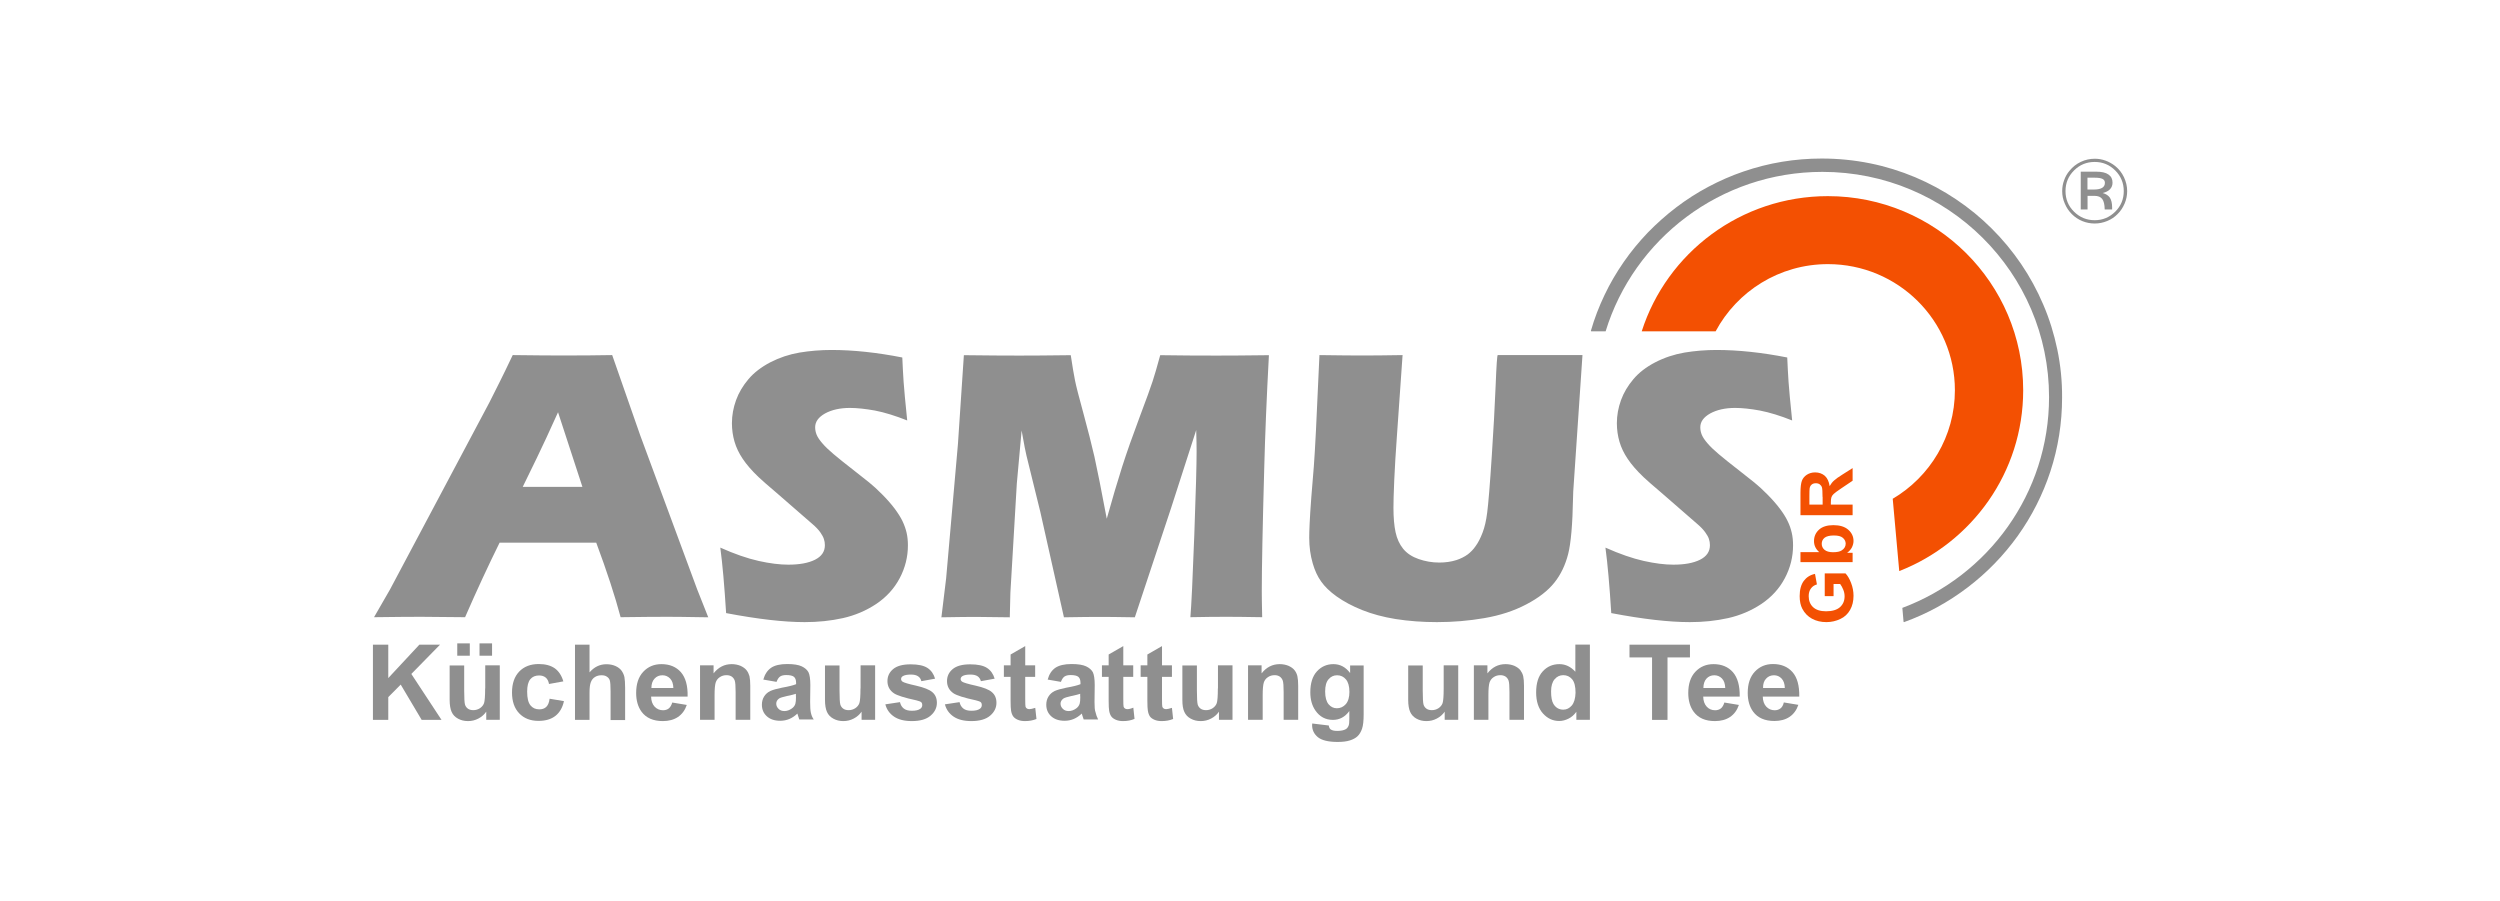<?xml version="1.0" encoding="utf-8"?>
<!-- Generator: Adobe Illustrator 25.2.1, SVG Export Plug-In . SVG Version: 6.00 Build 0)  -->
<svg version="1.1" id="Ebene_1" xmlns="http://www.w3.org/2000/svg" xmlns:xlink="http://www.w3.org/1999/xlink" x="0px" y="0px"
	 viewBox="0 0 249.31 89.81" style="enable-background:new 0 0 249.31 89.81;" xml:space="preserve">
<style type="text/css">
	.st0{fill:#8F8F8F;}
	.st1{fill-rule:evenodd;clip-rule:evenodd;fill:#8F8F8F;}
</style>
<g>
	<g>
		<defs>
			<path id="SVGID_1_" d="M66.62,61.51c-1.07,0-2.65,0.01-4.73,0.04c-0.56-2.11-1.37-4.58-2.43-7.43h-9.64
				c-1.11,2.25-2.26,4.72-3.44,7.43C44,61.52,42.54,61.51,42,61.51c-0.97,0-2.54,0.01-4.7,0.04l1.59-2.76l9.91-18.65l1.05-2.09
				c0.31-0.61,0.73-1.49,1.28-2.64c2.25,0.03,3.89,0.04,4.92,0.04c1.8,0,3.47-0.01,5-0.04l2.79,7.99l5.68,15.36l1.11,2.8
				C68.43,61.52,67.09,61.51,66.62,61.51L66.62,61.51z M55.65,41.11c-0.84,1.87-1.56,3.41-2.14,4.61l-1.38,2.83h5.95
				C56.6,44.05,55.79,41.57,55.65,41.11L55.65,41.11z M84.76,40.68c-0.99,0-1.82,0.19-2.48,0.55c-0.66,0.37-0.99,0.83-0.99,1.38
				c0,0.26,0.05,0.5,0.15,0.75c0.1,0.24,0.29,0.53,0.57,0.85c0.28,0.33,0.65,0.68,1.11,1.07c0.46,0.39,1.18,0.97,2.16,1.73
				l1.38,1.09c0.41,0.33,0.85,0.73,1.32,1.21c0.47,0.47,0.88,0.94,1.23,1.4c0.34,0.46,0.61,0.88,0.79,1.26
				c0.18,0.38,0.32,0.77,0.41,1.16c0.09,0.39,0.13,0.81,0.13,1.25c0,1.15-0.27,2.24-0.82,3.28c-0.55,1.04-1.33,1.89-2.34,2.57
				c-1.01,0.67-2.12,1.14-3.32,1.41c-1.21,0.27-2.48,0.4-3.82,0.4c-2.07,0-4.68-0.3-7.83-0.9c-0.17-2.72-0.36-4.9-0.58-6.53
				c1.43,0.64,2.71,1.08,3.83,1.33c1.12,0.25,2.1,0.37,2.95,0.37c1.11,0,2-0.16,2.66-0.49c0.66-0.33,0.99-0.81,0.99-1.45
				c0-0.22-0.03-0.42-0.1-0.62c-0.06-0.2-0.19-0.42-0.36-0.67c-0.18-0.25-0.43-0.52-0.77-0.81l-3.61-3.14
				c-0.84-0.71-1.43-1.23-1.77-1.55c-0.68-0.65-1.21-1.26-1.58-1.82c-0.38-0.56-0.65-1.13-0.82-1.71c-0.17-0.58-0.26-1.2-0.26-1.85
				c0-0.78,0.14-1.54,0.41-2.29c0.27-0.75,0.69-1.45,1.24-2.1c0.55-0.65,1.28-1.21,2.18-1.68c0.91-0.47,1.87-0.79,2.91-0.97
				c1.03-0.17,2.1-0.26,3.2-0.26c2.16,0,4.51,0.25,7.05,0.75c0.04,0.88,0.08,1.69,0.13,2.42c0.05,0.73,0.17,2.02,0.36,3.86
				c-1.18-0.47-2.25-0.8-3.22-0.99C86.29,40.77,85.46,40.68,84.76,40.68L84.76,40.68z M126.08,46.5
				c-0.17,6.05-0.25,10.21-0.25,12.48c0,0.47,0.01,1.33,0.04,2.57c-1.68-0.03-2.87-0.04-3.54-0.04c-0.98,0-2.19,0.01-3.62,0.04
				c0.1-1.15,0.23-3.88,0.39-8.2c0.16-4.32,0.23-7.08,0.23-8.28c0-0.52-0.01-1.25-0.04-2.18l-2.51,7.79l-3.61,10.88
				c-1.66-0.03-2.8-0.04-3.43-0.04c-0.79,0-2.01,0.01-3.64,0.04l-2.36-10.53l-1.38-5.61c-0.05-0.22-0.11-0.48-0.17-0.8
				c-0.06-0.32-0.17-0.88-0.31-1.69l-0.48,5.3l-0.64,10.88l-0.06,2.45c-1.76-0.03-2.88-0.04-3.37-0.04c-0.66,0-1.81,0.01-3.45,0.04
				l0.47-3.87l1.18-13.42l0.59-8.85c2.36,0.03,4.21,0.04,5.55,0.04c1.11,0,2.82-0.01,5.11-0.04c0.17,1.1,0.3,1.93,0.42,2.5
				c0.11,0.57,0.4,1.68,0.85,3.33c0.45,1.65,0.81,3.08,1.09,4.29c0.27,1.21,0.68,3.27,1.23,6.19c0.56-2,1.07-3.73,1.53-5.17
				c0.46-1.44,1.04-3.08,1.73-4.92c0.69-1.84,1.13-3.04,1.31-3.61c0.19-0.57,0.44-1.44,0.76-2.61c1.92,0.03,3.79,0.04,5.63,0.04
				c1.25,0,2.99-0.01,5.21-0.04C126.31,39.71,126.16,43.41,126.08,46.5L126.08,46.5z M156.89,49.01c-0.01,0.26-0.02,0.47-0.02,0.63
				c-0.05,2.66-0.21,4.53-0.49,5.62c-0.28,1.09-0.73,2.04-1.37,2.84c-0.64,0.8-1.57,1.53-2.8,2.17c-1.23,0.65-2.62,1.1-4.18,1.37
				c-1.56,0.27-3.13,0.4-4.73,0.4c-1.43,0-2.81-0.1-4.14-0.31c-1.23-0.2-2.33-0.5-3.31-0.89c-0.98-0.39-1.84-0.85-2.57-1.37
				c-0.67-0.48-1.18-0.98-1.53-1.48c-0.36-0.5-0.64-1.11-0.84-1.81c-0.23-0.79-0.35-1.64-0.35-2.55c0-0.31,0.01-0.77,0.04-1.39
				s0.08-1.51,0.17-2.67l0.25-3.06c0.06-0.8,0.13-1.98,0.21-3.54l0.35-7.56c1.99,0.03,3.39,0.04,4.21,0.04
				c1.02,0,2.38-0.01,4.08-0.04l-0.57,8.14c-0.11,1.53-0.2,2.97-0.26,4.31c-0.06,1.34-0.08,2.27-0.08,2.78
				c0,0.97,0.07,1.78,0.21,2.43c0.14,0.65,0.39,1.2,0.76,1.66c0.37,0.45,0.88,0.79,1.54,1.02c0.66,0.23,1.34,0.35,2.06,0.35
				c0.61,0,1.19-0.08,1.72-0.25c0.42-0.14,0.8-0.33,1.13-0.57c0.29-0.23,0.55-0.49,0.76-0.8c0.27-0.36,0.5-0.82,0.71-1.37
				c0.2-0.52,0.36-1.19,0.46-2.01c0.11-0.84,0.27-2.74,0.46-5.7c0.17-2.52,0.29-4.83,0.38-6.93c0.08-2.04,0.15-3.06,0.21-3.06
				c1.93,0,3.45,0,4.56,0h3.89L156.89,49.01L156.89,49.01z M173.03,40.68c-0.99,0-1.82,0.19-2.48,0.55
				c-0.66,0.37-0.99,0.83-0.99,1.38c0,0.26,0.05,0.5,0.15,0.75c0.1,0.24,0.29,0.53,0.57,0.85c0.28,0.33,0.65,0.68,1.11,1.07
				c0.46,0.39,1.18,0.97,2.16,1.73l1.38,1.09c0.41,0.33,0.85,0.73,1.32,1.21c0.47,0.47,0.88,0.94,1.23,1.4
				c0.35,0.46,0.61,0.88,0.79,1.26c0.19,0.38,0.32,0.77,0.41,1.16c0.09,0.39,0.13,0.81,0.13,1.25c0,1.15-0.27,2.24-0.82,3.28
				c-0.55,1.04-1.33,1.89-2.34,2.57c-1.01,0.67-2.12,1.14-3.32,1.41c-1.21,0.27-2.48,0.4-3.82,0.4c-2.07,0-4.68-0.3-7.83-0.9
				c-0.17-2.72-0.36-4.9-0.58-6.53c1.43,0.64,2.71,1.08,3.83,1.33c1.12,0.25,2.1,0.37,2.94,0.37c1.11,0,2-0.16,2.66-0.49
				c0.66-0.33,0.99-0.81,0.99-1.45c0-0.22-0.03-0.42-0.1-0.62c-0.06-0.2-0.19-0.42-0.37-0.67c-0.18-0.25-0.43-0.52-0.77-0.81
				l-3.61-3.14c-0.84-0.71-1.43-1.23-1.77-1.55c-0.68-0.65-1.21-1.26-1.58-1.82c-0.38-0.56-0.65-1.13-0.82-1.71
				c-0.17-0.58-0.26-1.2-0.26-1.85c0-0.78,0.14-1.54,0.41-2.29c0.27-0.75,0.69-1.45,1.24-2.1c0.55-0.65,1.27-1.21,2.18-1.68
				c0.91-0.47,1.88-0.79,2.91-0.97c1.03-0.17,2.1-0.26,3.2-0.26c2.16,0,4.51,0.25,7.05,0.75c0.04,0.88,0.08,1.69,0.13,2.42
				c0.05,0.73,0.17,2.02,0.36,3.86c-1.17-0.47-2.25-0.8-3.22-0.99C174.57,40.77,173.73,40.68,173.03,40.68L173.03,40.68z"/>
		</defs>
		<use xlink:href="#SVGID_1_"  style="overflow:visible;fill:#8F8F8F;"/>
		<clipPath id="SVGID_2_">
			<use xlink:href="#SVGID_1_"  style="overflow:visible;"/>
		</clipPath>
	</g>
	<g>
		<path class="st0" d="M74.45,66.84c-0.14-0.18-0.34-0.32-0.6-0.44c-0.27-0.11-0.56-0.17-0.88-0.17c-0.73,0-1.33,0.31-1.81,0.92
			v-0.8h-1.35v5.43h1.45v-2.46c0-0.61,0.04-1.02,0.11-1.25c0.07-0.22,0.21-0.41,0.41-0.54c0.2-0.14,0.43-0.2,0.68-0.2
			c0.2,0,0.37,0.05,0.51,0.14c0.14,0.1,0.24,0.23,0.3,0.4c0.06,0.17,0.09,0.55,0.09,1.14v2.77h1.46v-3.38
			c0-0.42-0.03-0.74-0.08-0.97C74.68,67.22,74.59,67.02,74.45,66.84z"/>
		<path class="st0" d="M97.31,68.38c-0.78-0.17-1.23-0.31-1.36-0.4c-0.1-0.07-0.15-0.16-0.15-0.26c0-0.12,0.06-0.22,0.17-0.29
			c0.16-0.11,0.44-0.16,0.82-0.16c0.3,0,0.54,0.06,0.7,0.17c0.16,0.11,0.27,0.27,0.33,0.49l1.37-0.25
			c-0.14-0.47-0.39-0.83-0.76-1.07c-0.37-0.24-0.92-0.36-1.68-0.36c-0.79,0-1.37,0.16-1.75,0.48c-0.38,0.32-0.56,0.72-0.56,1.19
			c0,0.52,0.22,0.93,0.65,1.22c0.31,0.21,1.06,0.45,2.23,0.7c0.25,0.06,0.41,0.12,0.49,0.19c0.07,0.07,0.1,0.16,0.1,0.27
			c0,0.16-0.06,0.29-0.19,0.38c-0.19,0.14-0.47,0.2-0.85,0.2c-0.34,0-0.61-0.07-0.8-0.22c-0.19-0.15-0.32-0.36-0.38-0.64l-1.46,0.22
			c0.13,0.51,0.42,0.92,0.86,1.22c0.44,0.3,1.03,0.45,1.78,0.45c0.82,0,1.45-0.18,1.87-0.54c0.42-0.36,0.63-0.79,0.63-1.28
			c0-0.46-0.15-0.81-0.46-1.07C98.63,68.77,98.09,68.56,97.31,68.38z"/>
		<path class="st0" d="M85.81,68.65c0,0.78-0.04,1.27-0.11,1.47c-0.07,0.2-0.21,0.37-0.4,0.5c-0.2,0.13-0.42,0.2-0.67,0.2
			c-0.22,0-0.4-0.05-0.54-0.15c-0.14-0.1-0.24-0.24-0.29-0.41c-0.05-0.17-0.08-0.64-0.08-1.4v-2.5h-1.45v3.44
			c0,0.51,0.07,0.91,0.2,1.2c0.13,0.29,0.34,0.51,0.64,0.67c0.29,0.16,0.62,0.24,0.99,0.24c0.36,0,0.71-0.08,1.03-0.25
			c0.33-0.17,0.59-0.4,0.79-0.69v0.81h1.35v-5.43h-1.45V68.65z"/>
		<path class="st0" d="M80.86,71.06c-0.05-0.23-0.07-0.58-0.07-1.06l0.02-1.68c0-0.62-0.07-1.05-0.19-1.29
			c-0.13-0.23-0.35-0.43-0.67-0.58c-0.32-0.15-0.8-0.23-1.45-0.23c-0.71,0-1.25,0.13-1.61,0.38c-0.36,0.25-0.62,0.64-0.77,1.17
			l1.32,0.23c0.09-0.25,0.21-0.43,0.35-0.53c0.14-0.1,0.35-0.15,0.61-0.15c0.38,0,0.64,0.06,0.78,0.18
			c0.14,0.12,0.21,0.32,0.21,0.59v0.14c-0.26,0.11-0.73,0.23-1.41,0.35c-0.5,0.1-0.89,0.21-1.16,0.33
			c-0.27,0.13-0.47,0.31-0.62,0.55c-0.15,0.24-0.22,0.51-0.22,0.82c0,0.46,0.16,0.85,0.49,1.15c0.33,0.3,0.77,0.45,1.34,0.45
			c0.32,0,0.62-0.06,0.91-0.18c0.28-0.12,0.55-0.3,0.8-0.54c0.01,0.03,0.03,0.08,0.05,0.17c0.06,0.19,0.1,0.33,0.14,0.42h1.44
			C80.99,71.53,80.91,71.29,80.86,71.06z M79.38,69.47c0,0.34-0.02,0.58-0.06,0.7c-0.05,0.19-0.17,0.35-0.35,0.48
			c-0.24,0.17-0.49,0.26-0.75,0.26c-0.23,0-0.43-0.07-0.58-0.22c-0.15-0.15-0.23-0.32-0.23-0.52c0-0.2,0.09-0.37,0.28-0.51
			c0.12-0.08,0.39-0.16,0.79-0.25c0.41-0.08,0.7-0.16,0.89-0.22V69.47z"/>
		<path class="st0" d="M67.9,67.03c-0.47-0.53-1.12-0.8-1.94-0.8c-0.73,0-1.33,0.25-1.81,0.76c-0.48,0.51-0.71,1.22-0.71,2.12
			c0,0.75,0.18,1.38,0.54,1.87c0.46,0.62,1.17,0.93,2.12,0.93c0.6,0,1.11-0.14,1.51-0.41c0.4-0.27,0.7-0.67,0.88-1.2l-1.45-0.24
			c-0.08,0.27-0.2,0.47-0.35,0.59c-0.15,0.12-0.35,0.18-0.57,0.18c-0.33,0-0.61-0.12-0.84-0.36c-0.22-0.24-0.34-0.57-0.35-1h3.64
			C68.6,68.39,68.37,67.57,67.9,67.03z M64.96,68.61c0-0.39,0.1-0.7,0.31-0.93c0.21-0.23,0.47-0.34,0.79-0.34
			c0.3,0,0.55,0.11,0.76,0.32c0.21,0.22,0.32,0.53,0.33,0.95H64.96z"/>
		<rect x="45.6" y="64.16" class="st0" width="1.25" height="1.23"/>
		<rect x="47.82" y="64.16" class="st0" width="1.25" height="1.23"/>
		<path class="st0" d="M61.99,66.89c-0.14-0.19-0.34-0.35-0.61-0.47c-0.27-0.12-0.57-0.18-0.91-0.18c-0.65,0-1.21,0.27-1.68,0.81
			v-2.76h-1.45v7.5h1.45v-2.72c0-0.46,0.04-0.8,0.13-1.04c0.09-0.23,0.23-0.41,0.42-0.52c0.19-0.12,0.41-0.17,0.65-0.17
			c0.21,0,0.39,0.04,0.53,0.14c0.14,0.09,0.24,0.21,0.29,0.37c0.05,0.15,0.08,0.52,0.08,1.09v2.87h1.45V68.6
			c0-0.49-0.03-0.85-0.07-1.08C62.22,67.29,62.12,67.08,61.99,66.89z"/>
		<polygon class="st0" points="43.88,64.29 41.82,64.29 38.72,67.62 38.72,64.29 37.19,64.29 37.19,71.79 38.72,71.79 38.72,69.52 
			39.96,68.27 42.05,71.79 44.03,71.79 41.02,67.21 		"/>
		<path class="st0" d="M54.46,70.51c-0.18,0.16-0.4,0.23-0.68,0.23c-0.37,0-0.66-0.13-0.88-0.4c-0.22-0.27-0.33-0.72-0.33-1.37
			c0-0.58,0.11-0.99,0.32-1.24c0.21-0.25,0.5-0.37,0.87-0.37c0.27,0,0.49,0.07,0.66,0.21c0.17,0.14,0.28,0.36,0.33,0.64l1.43-0.26
			c-0.17-0.58-0.46-1.02-0.85-1.3c-0.4-0.28-0.93-0.43-1.6-0.43c-0.82,0-1.47,0.25-1.95,0.75c-0.48,0.5-0.72,1.2-0.72,2.09
			c0,0.89,0.24,1.58,0.72,2.08c0.48,0.5,1.12,0.75,1.92,0.75c0.71,0,1.27-0.17,1.69-0.5c0.42-0.33,0.71-0.82,0.85-1.47l-1.43-0.24
			C54.76,70.09,54.63,70.35,54.46,70.51z"/>
		<path class="st0" d="M48.38,68.65c0,0.78-0.04,1.27-0.11,1.47c-0.07,0.2-0.21,0.37-0.4,0.5c-0.2,0.13-0.42,0.2-0.67,0.2
			c-0.22,0-0.4-0.05-0.54-0.15c-0.14-0.1-0.24-0.24-0.29-0.41c-0.05-0.17-0.08-0.64-0.08-1.4v-2.5h-1.45v3.44
			c0,0.51,0.07,0.91,0.2,1.2c0.13,0.29,0.34,0.51,0.64,0.67c0.29,0.16,0.62,0.24,0.99,0.24c0.36,0,0.71-0.08,1.03-0.25
			c0.33-0.17,0.59-0.4,0.79-0.69v0.81h1.35v-5.43h-1.45V68.65z"/>
		<path class="st0" d="M91.37,68.38c-0.78-0.17-1.23-0.31-1.36-0.4c-0.1-0.07-0.15-0.16-0.15-0.26c0-0.12,0.05-0.22,0.17-0.29
			c0.17-0.11,0.44-0.16,0.82-0.16c0.3,0,0.54,0.06,0.7,0.17c0.17,0.11,0.28,0.27,0.33,0.49l1.37-0.25
			c-0.14-0.47-0.39-0.83-0.76-1.07c-0.37-0.24-0.92-0.36-1.68-0.36c-0.79,0-1.37,0.16-1.75,0.48c-0.38,0.32-0.56,0.72-0.56,1.19
			c0,0.52,0.22,0.93,0.65,1.22c0.31,0.21,1.06,0.45,2.23,0.7c0.25,0.06,0.41,0.12,0.49,0.19c0.07,0.07,0.1,0.16,0.1,0.27
			c0,0.16-0.06,0.29-0.19,0.38c-0.19,0.14-0.47,0.2-0.85,0.2c-0.34,0-0.61-0.07-0.8-0.22c-0.19-0.15-0.32-0.36-0.38-0.64l-1.46,0.22
			c0.13,0.51,0.42,0.92,0.86,1.22c0.44,0.3,1.03,0.45,1.78,0.45c0.83,0,1.45-0.18,1.87-0.54c0.42-0.36,0.63-0.79,0.63-1.28
			c0-0.46-0.15-0.81-0.46-1.07C92.68,68.77,92.14,68.56,91.37,68.38z"/>
		<path class="st0" d="M102.65,70.72c-0.1,0-0.18-0.02-0.25-0.07c-0.07-0.05-0.11-0.11-0.13-0.18c-0.02-0.07-0.03-0.33-0.03-0.78
			V67.5h0.99v-1.15h-0.99v-1.92l-1.46,0.84v1.08h-0.67v1.15h0.67v2.37c0,0.51,0.02,0.84,0.05,1.01c0.04,0.24,0.11,0.42,0.21,0.56
			c0.1,0.14,0.25,0.25,0.46,0.34c0.21,0.09,0.45,0.13,0.71,0.13c0.43,0,0.81-0.07,1.15-0.21l-0.12-1.11
			C102.98,70.67,102.78,70.72,102.65,70.72z"/>
		<path class="st0" d="M151.62,66.84c-0.14-0.18-0.34-0.32-0.6-0.44c-0.27-0.11-0.56-0.17-0.88-0.17c-0.73,0-1.33,0.31-1.81,0.92
			v-0.8h-1.35v5.43h1.45v-2.46c0-0.61,0.04-1.02,0.11-1.25c0.07-0.22,0.21-0.41,0.41-0.54c0.2-0.14,0.43-0.2,0.68-0.2
			c0.2,0,0.36,0.05,0.51,0.14c0.14,0.1,0.24,0.23,0.3,0.4c0.06,0.17,0.09,0.55,0.09,1.14v2.77h1.45v-3.38
			c0-0.42-0.03-0.74-0.08-0.97C151.85,67.22,151.75,67.02,151.62,66.84z"/>
		<polygon class="st0" points="168.53,64.29 162.5,64.29 162.5,65.56 164.75,65.56 164.75,71.79 166.29,71.79 166.29,65.56 
			168.53,65.56 		"/>
		<path class="st0" d="M172.81,67.03c-0.47-0.53-1.12-0.8-1.93-0.8c-0.73,0-1.33,0.25-1.81,0.76c-0.48,0.51-0.71,1.22-0.71,2.12
			c0,0.75,0.18,1.38,0.54,1.87c0.46,0.62,1.16,0.93,2.12,0.93c0.6,0,1.11-0.14,1.51-0.41c0.4-0.27,0.7-0.67,0.88-1.2l-1.45-0.24
			c-0.08,0.27-0.2,0.47-0.35,0.59c-0.16,0.12-0.35,0.18-0.57,0.18c-0.34,0-0.62-0.12-0.84-0.36c-0.22-0.24-0.34-0.57-0.35-1h3.64
			C173.51,68.39,173.28,67.57,172.81,67.03z M169.87,68.61c0-0.39,0.1-0.7,0.3-0.93c0.21-0.23,0.47-0.34,0.79-0.34
			c0.3,0,0.55,0.11,0.76,0.32c0.21,0.22,0.31,0.53,0.33,0.95H169.87z"/>
		<path class="st0" d="M143.97,68.65c0,0.78-0.04,1.27-0.11,1.47c-0.07,0.2-0.21,0.37-0.4,0.5c-0.2,0.13-0.42,0.2-0.67,0.2
			c-0.22,0-0.4-0.05-0.54-0.15c-0.14-0.1-0.24-0.24-0.29-0.41c-0.05-0.17-0.08-0.64-0.08-1.4v-2.5h-1.45v3.44
			c0,0.51,0.07,0.91,0.2,1.2c0.13,0.29,0.34,0.51,0.63,0.67c0.29,0.16,0.62,0.24,0.99,0.24c0.36,0,0.71-0.08,1.03-0.25
			c0.33-0.17,0.59-0.4,0.79-0.69v0.81h1.35v-5.43h-1.45V68.65z"/>
		<path class="st0" d="M177.55,70.65c-0.16,0.12-0.35,0.18-0.57,0.18c-0.33,0-0.61-0.12-0.84-0.36c-0.22-0.24-0.34-0.57-0.35-1h3.64
			c0.02-1.1-0.21-1.92-0.68-2.45c-0.47-0.53-1.12-0.8-1.94-0.8c-0.73,0-1.33,0.25-1.81,0.76c-0.48,0.51-0.71,1.22-0.71,2.12
			c0,0.75,0.18,1.38,0.54,1.87c0.46,0.62,1.17,0.93,2.12,0.93c0.6,0,1.11-0.14,1.51-0.41c0.4-0.27,0.7-0.67,0.88-1.2l-1.45-0.24
			C177.83,70.33,177.71,70.53,177.55,70.65z M176.12,67.68c0.21-0.23,0.47-0.34,0.79-0.34c0.3,0,0.55,0.11,0.75,0.32
			c0.21,0.22,0.32,0.53,0.33,0.95h-2.17C175.81,68.21,175.91,67.9,176.12,67.68z"/>
		<path class="st0" d="M157.1,66.99c-0.45-0.5-0.98-0.76-1.59-0.76c-0.67,0-1.22,0.24-1.66,0.72c-0.44,0.48-0.66,1.18-0.66,2.1
			c0,0.9,0.23,1.6,0.68,2.1c0.45,0.5,0.99,0.75,1.62,0.75c0.31,0,0.62-0.08,0.92-0.23c0.31-0.15,0.57-0.38,0.79-0.69v0.8h1.35v-7.5
			h-1.45V66.99z M156.75,70.35c-0.24,0.28-0.52,0.42-0.85,0.42c-0.42,0-0.75-0.19-0.98-0.56c-0.16-0.26-0.24-0.68-0.24-1.26
			c0-0.54,0.12-0.94,0.35-1.21c0.23-0.27,0.52-0.41,0.87-0.41c0.35,0,0.65,0.14,0.88,0.41c0.23,0.28,0.34,0.72,0.34,1.35
			C157.1,69.65,156.98,70.07,156.75,70.35z"/>
		<path class="st0" d="M109.15,70l0.02-1.68c0-0.62-0.07-1.05-0.19-1.29c-0.13-0.23-0.35-0.43-0.67-0.58
			c-0.32-0.15-0.8-0.23-1.45-0.23c-0.71,0-1.25,0.13-1.62,0.38c-0.36,0.25-0.62,0.64-0.76,1.17l1.32,0.23
			c0.09-0.25,0.21-0.43,0.35-0.53c0.15-0.1,0.35-0.15,0.61-0.15c0.38,0,0.64,0.06,0.78,0.18c0.14,0.12,0.21,0.32,0.21,0.59v0.14
			c-0.26,0.11-0.73,0.23-1.41,0.35c-0.5,0.1-0.89,0.21-1.16,0.33c-0.27,0.13-0.47,0.31-0.62,0.55c-0.15,0.24-0.22,0.51-0.22,0.82
			c0,0.46,0.16,0.85,0.49,1.15c0.33,0.3,0.77,0.45,1.34,0.45c0.32,0,0.62-0.06,0.91-0.18c0.28-0.12,0.55-0.3,0.8-0.54
			c0.01,0.03,0.03,0.08,0.05,0.17c0.06,0.19,0.1,0.33,0.14,0.42h1.44c-0.13-0.26-0.21-0.5-0.26-0.73
			C109.17,70.83,109.15,70.48,109.15,70z M107.73,69.47c0,0.34-0.02,0.58-0.06,0.7c-0.06,0.19-0.17,0.35-0.35,0.48
			c-0.24,0.17-0.49,0.26-0.75,0.26c-0.24,0-0.43-0.07-0.58-0.22c-0.15-0.15-0.23-0.32-0.23-0.52c0-0.2,0.1-0.37,0.29-0.51
			c0.12-0.08,0.39-0.16,0.79-0.25c0.4-0.08,0.7-0.16,0.88-0.22V69.47z"/>
		<path class="st0" d="M116.29,70.72c-0.1,0-0.18-0.02-0.25-0.07c-0.07-0.05-0.11-0.11-0.13-0.18c-0.02-0.07-0.03-0.33-0.03-0.78
			V67.5h0.99v-1.15h-0.99v-1.92l-1.46,0.84v1.08h-0.67v1.15h0.67v2.37c0,0.51,0.02,0.84,0.05,1.01c0.04,0.24,0.11,0.42,0.2,0.56
			c0.1,0.14,0.25,0.25,0.46,0.34c0.21,0.09,0.45,0.13,0.71,0.13c0.43,0,0.81-0.07,1.15-0.21l-0.12-1.11
			C116.61,70.67,116.42,70.72,116.29,70.72z"/>
		<path class="st0" d="M129.1,66.84c-0.14-0.18-0.34-0.32-0.6-0.44c-0.27-0.11-0.56-0.17-0.88-0.17c-0.73,0-1.33,0.31-1.81,0.92
			v-0.8h-1.35v5.43h1.46v-2.46c0-0.61,0.04-1.02,0.11-1.25c0.07-0.22,0.21-0.41,0.41-0.54c0.2-0.14,0.43-0.2,0.68-0.2
			c0.2,0,0.36,0.05,0.5,0.14c0.14,0.1,0.24,0.23,0.3,0.4c0.06,0.17,0.09,0.55,0.09,1.14v2.77h1.45v-3.38c0-0.42-0.03-0.74-0.08-0.97
			C129.33,67.22,129.24,67.02,129.1,66.84z"/>
		<path class="st0" d="M134.64,67.12c-0.44-0.59-0.99-0.89-1.67-0.89c-0.65,0-1.2,0.24-1.64,0.72c-0.44,0.48-0.66,1.18-0.66,2.09
			c0,0.73,0.17,1.33,0.51,1.82c0.43,0.62,1.01,0.93,1.75,0.93c0.65,0,1.2-0.29,1.63-0.88v0.79c0,0.32-0.02,0.54-0.07,0.66
			c-0.07,0.17-0.16,0.29-0.29,0.36c-0.19,0.11-0.47,0.17-0.85,0.17c-0.29,0-0.51-0.05-0.65-0.15c-0.1-0.07-0.16-0.2-0.19-0.39
			l-1.65-0.2c0,0.07-0.01,0.13-0.01,0.17c0,0.48,0.19,0.88,0.58,1.2c0.39,0.31,1.04,0.47,1.97,0.47c0.49,0,0.89-0.05,1.21-0.15
			c0.32-0.1,0.58-0.24,0.77-0.42c0.19-0.18,0.34-0.43,0.45-0.75c0.11-0.32,0.16-0.8,0.16-1.44v-4.87h-1.35V67.12z M134.21,70.22
			c-0.24,0.27-0.54,0.41-0.89,0.41c-0.33,0-0.6-0.13-0.83-0.4c-0.22-0.27-0.34-0.69-0.34-1.27c0-0.55,0.11-0.96,0.34-1.22
			c0.23-0.27,0.51-0.4,0.85-0.4c0.36,0,0.65,0.14,0.88,0.41c0.23,0.27,0.35,0.69,0.35,1.25C134.57,69.53,134.45,69.94,134.21,70.22z
			"/>
		<path class="st0" d="M121.45,68.65c0,0.78-0.04,1.27-0.11,1.47c-0.07,0.2-0.21,0.37-0.4,0.5c-0.2,0.13-0.42,0.2-0.67,0.2
			c-0.22,0-0.4-0.05-0.54-0.15c-0.14-0.1-0.24-0.24-0.29-0.41c-0.05-0.17-0.08-0.64-0.08-1.4v-2.5h-1.45v3.44
			c0,0.51,0.06,0.91,0.2,1.2c0.13,0.29,0.34,0.51,0.64,0.67c0.29,0.16,0.62,0.24,0.99,0.24c0.36,0,0.71-0.08,1.03-0.25
			c0.33-0.17,0.59-0.4,0.79-0.69v0.81h1.35v-5.43h-1.45V68.65z"/>
		<path class="st0" d="M112.43,70.72c-0.1,0-0.18-0.02-0.25-0.07c-0.07-0.05-0.11-0.11-0.13-0.18c-0.02-0.07-0.03-0.33-0.03-0.78
			v-2.19h0.99v-1.15h-0.99v-1.92l-1.46,0.84v1.08h-0.67v1.15h0.67v2.37c0,0.51,0.02,0.85,0.05,1.01c0.04,0.23,0.11,0.42,0.21,0.56
			c0.1,0.14,0.25,0.25,0.46,0.34c0.21,0.09,0.45,0.13,0.71,0.13c0.43,0,0.81-0.07,1.15-0.22l-0.12-1.12
			C112.76,70.68,112.57,70.72,112.43,70.72z"/>
	</g>
	<g>
		<defs>
			<path id="SVGID_3_" d="M184.5,60.82c-0.23,0.41-0.55,0.71-0.98,0.91c-0.42,0.2-0.89,0.31-1.38,0.31c-0.54,0-1.02-0.11-1.44-0.34
				c-0.42-0.23-0.74-0.56-0.97-1c-0.17-0.33-0.26-0.75-0.26-1.25c0-0.65,0.14-1.15,0.41-1.52c0.27-0.36,0.64-0.6,1.12-0.7l0.19,1.05
				c-0.25,0.07-0.46,0.21-0.6,0.41c-0.15,0.2-0.22,0.46-0.22,0.76c0,0.46,0.15,0.83,0.44,1.1c0.29,0.27,0.72,0.41,1.29,0.41
				c0.62,0,1.08-0.14,1.39-0.41c0.31-0.28,0.46-0.64,0.46-1.08c0-0.22-0.04-0.44-0.13-0.66c-0.09-0.22-0.19-0.41-0.31-0.57h-0.66
				v1.21h-0.88v-2.27h2.07c0.21,0.22,0.4,0.54,0.56,0.96c0.16,0.42,0.24,0.84,0.24,1.27C184.84,59.94,184.73,60.42,184.5,60.82
				L184.5,60.82z M184.68,54.59c-0.11,0.21-0.27,0.39-0.48,0.54h0.55v0.93h-5.2v-1h1.87c-0.35-0.31-0.52-0.67-0.52-1.1
				c0-0.46,0.17-0.84,0.5-1.14c0.33-0.3,0.81-0.45,1.43-0.45c0.64,0,1.14,0.15,1.49,0.46c0.35,0.31,0.52,0.68,0.52,1.12
				C184.84,54.17,184.78,54.38,184.68,54.59L184.68,54.59z M183.77,53.63c-0.19-0.16-0.48-0.23-0.89-0.23
				c-0.43,0-0.74,0.08-0.93,0.23c-0.19,0.16-0.28,0.36-0.28,0.6c0,0.24,0.09,0.44,0.28,0.6c0.19,0.16,0.47,0.24,0.85,0.24
				c0.39,0,0.68-0.06,0.86-0.18c0.27-0.17,0.4-0.4,0.4-0.69C184.05,53.98,183.96,53.79,183.77,53.63L183.77,53.63z M184.75,50.33
				v1.05h-5.2v-2.22c0-0.56,0.05-0.96,0.14-1.21c0.09-0.25,0.26-0.45,0.5-0.61c0.24-0.15,0.51-0.23,0.82-0.23
				c0.39,0,0.71,0.12,0.97,0.34c0.25,0.23,0.41,0.57,0.48,1.03c0.13-0.23,0.28-0.42,0.44-0.56c0.16-0.15,0.44-0.35,0.84-0.6
				l1.01-0.64v1.26l-1.13,0.76c-0.4,0.27-0.66,0.46-0.76,0.56c-0.11,0.1-0.18,0.21-0.22,0.32c-0.04,0.11-0.06,0.29-0.06,0.53v0.21
				H184.75L184.75,50.33z M181.75,49.55c0-0.51-0.02-0.82-0.06-0.95c-0.04-0.13-0.12-0.22-0.22-0.3c-0.1-0.07-0.23-0.11-0.39-0.11
				c-0.18,0-0.32,0.05-0.42,0.14c-0.11,0.09-0.18,0.23-0.2,0.4c-0.01,0.09-0.02,0.34-0.02,0.77v0.82h1.32V49.55L181.75,49.55z"/>
		</defs>
		<use xlink:href="#SVGID_3_"  style="overflow:visible;fill:#F35002;"/>
		<clipPath id="SVGID_4_">
			<use xlink:href="#SVGID_3_"  style="overflow:visible;"/>
		</clipPath>
	</g>
	<path class="st1" d="M205.16,34.84c-0.32-1.53-0.78-3.03-1.4-4.47c-0.6-1.41-1.34-2.77-2.21-4.05c-0.86-1.26-1.84-2.45-2.93-3.53
		c-1.08-1.08-2.28-2.06-3.55-2.91c-1.28-0.86-2.65-1.6-4.07-2.2c-1.45-0.61-2.96-1.08-4.5-1.39c-1.58-0.32-3.2-0.48-4.83-0.48
		c-2.67,0-5.29,0.43-7.79,1.29c-1.21,0.41-2.39,0.93-3.52,1.53c-1.11,0.59-2.19,1.28-3.2,2.05c-1,0.76-1.95,1.61-2.83,2.51
		c-0.87,0.91-1.68,1.89-2.4,2.93c-0.72,1.04-1.37,2.14-1.91,3.28c-0.55,1.15-1.02,2.36-1.37,3.59c0,0,0,0.01,0,0.01
		c0,0.01,0,0.02,0.01,0.02c0.01,0.01,0.02,0.02,0.03,0.02h1.43c2.82-9.2,11.44-15.9,21.62-15.9c12.48,0,22.6,10.06,22.6,22.46
		c0,9.62-6.08,17.82-14.63,21.02l0.12,1.38c0,0.01,0.01,0.02,0.02,0.03c0.01,0,0.01,0.01,0.02,0.01c0,0,0.01,0,0.01,0
		c2.28-0.82,4.41-1.99,6.34-3.46c1.91-1.45,3.59-3.18,4.99-5.13c1.41-1.97,2.51-4.14,3.26-6.43c0.78-2.37,1.17-4.85,1.17-7.37
		C205.65,38.03,205.49,36.41,205.16,34.84z"/>
	<g>
		<defs>
			<path id="SVGID_5_" d="M189.4,56.95l-0.65-7.21c3.71-2.19,6.2-6.22,6.2-10.82c0-6.95-5.67-12.58-12.66-12.58
				c-4.86,0-9.07,2.72-11.2,6.7h-7.37c2.5-7.82,9.87-13.48,18.56-13.48c10.76,0,19.48,8.67,19.48,19.36
				C201.76,47.12,196.64,54.12,189.4,56.95L189.4,56.95z"/>
		</defs>
		<use xlink:href="#SVGID_5_"  style="overflow:visible;fill-rule:evenodd;clip-rule:evenodd;fill:#F35002;"/>
		<clipPath id="SVGID_6_">
			<use xlink:href="#SVGID_5_"  style="overflow:visible;"/>
		</clipPath>
	</g>
	<g>
		<path class="st0" d="M205.65,19.06c0-0.37,0.06-0.73,0.19-1.08c0.12-0.35,0.3-0.67,0.54-0.95c0.31-0.38,0.68-0.68,1.13-0.89
			c0.44-0.21,0.91-0.31,1.4-0.31c0.36,0,0.71,0.06,1.07,0.19c0.35,0.13,0.67,0.31,0.96,0.54c0.37,0.3,0.66,0.67,0.87,1.11
			c0.21,0.45,0.32,0.91,0.32,1.39c0,0.42-0.08,0.83-0.25,1.23c-0.17,0.4-0.4,0.76-0.71,1.06c-0.29,0.3-0.64,0.53-1.03,0.69
			c-0.39,0.16-0.81,0.25-1.24,0.25c-0.43,0-0.85-0.08-1.24-0.24c-0.39-0.16-0.74-0.39-1.05-0.7c-0.31-0.31-0.54-0.66-0.7-1.05
			C205.73,19.9,205.65,19.49,205.65,19.06z M208.89,16.15c-0.8,0-1.49,0.28-2.06,0.85c-0.57,0.57-0.85,1.25-0.85,2.06
			c0,0.8,0.28,1.49,0.85,2.05c0.57,0.56,1.25,0.85,2.06,0.85c0.8,0,1.48-0.29,2.05-0.85c0.57-0.57,0.85-1.25,0.85-2.05
			c0-0.8-0.28-1.49-0.85-2.06C210.37,16.43,209.69,16.15,208.89,16.15z M207.49,17.12h1.56c0.53,0,0.94,0.09,1.21,0.28
			c0.28,0.19,0.41,0.46,0.41,0.82c0,0.25-0.08,0.47-0.25,0.65c-0.17,0.18-0.41,0.3-0.73,0.38c0.33,0.09,0.57,0.25,0.72,0.47
			c0.14,0.22,0.22,0.54,0.22,0.97v0.2h-0.74c-0.01-0.49-0.09-0.84-0.25-1.05c-0.16-0.21-0.42-0.31-0.79-0.31h-0.67v1.36h-0.68V17.12
			z M208.17,17.72v1.18h0.66c0.36,0,0.63-0.06,0.81-0.17c0.18-0.11,0.27-0.28,0.27-0.5c0-0.18-0.08-0.31-0.24-0.39
			c-0.16-0.08-0.42-0.12-0.78-0.12H208.17z"/>
	</g>
</g>
</svg>
